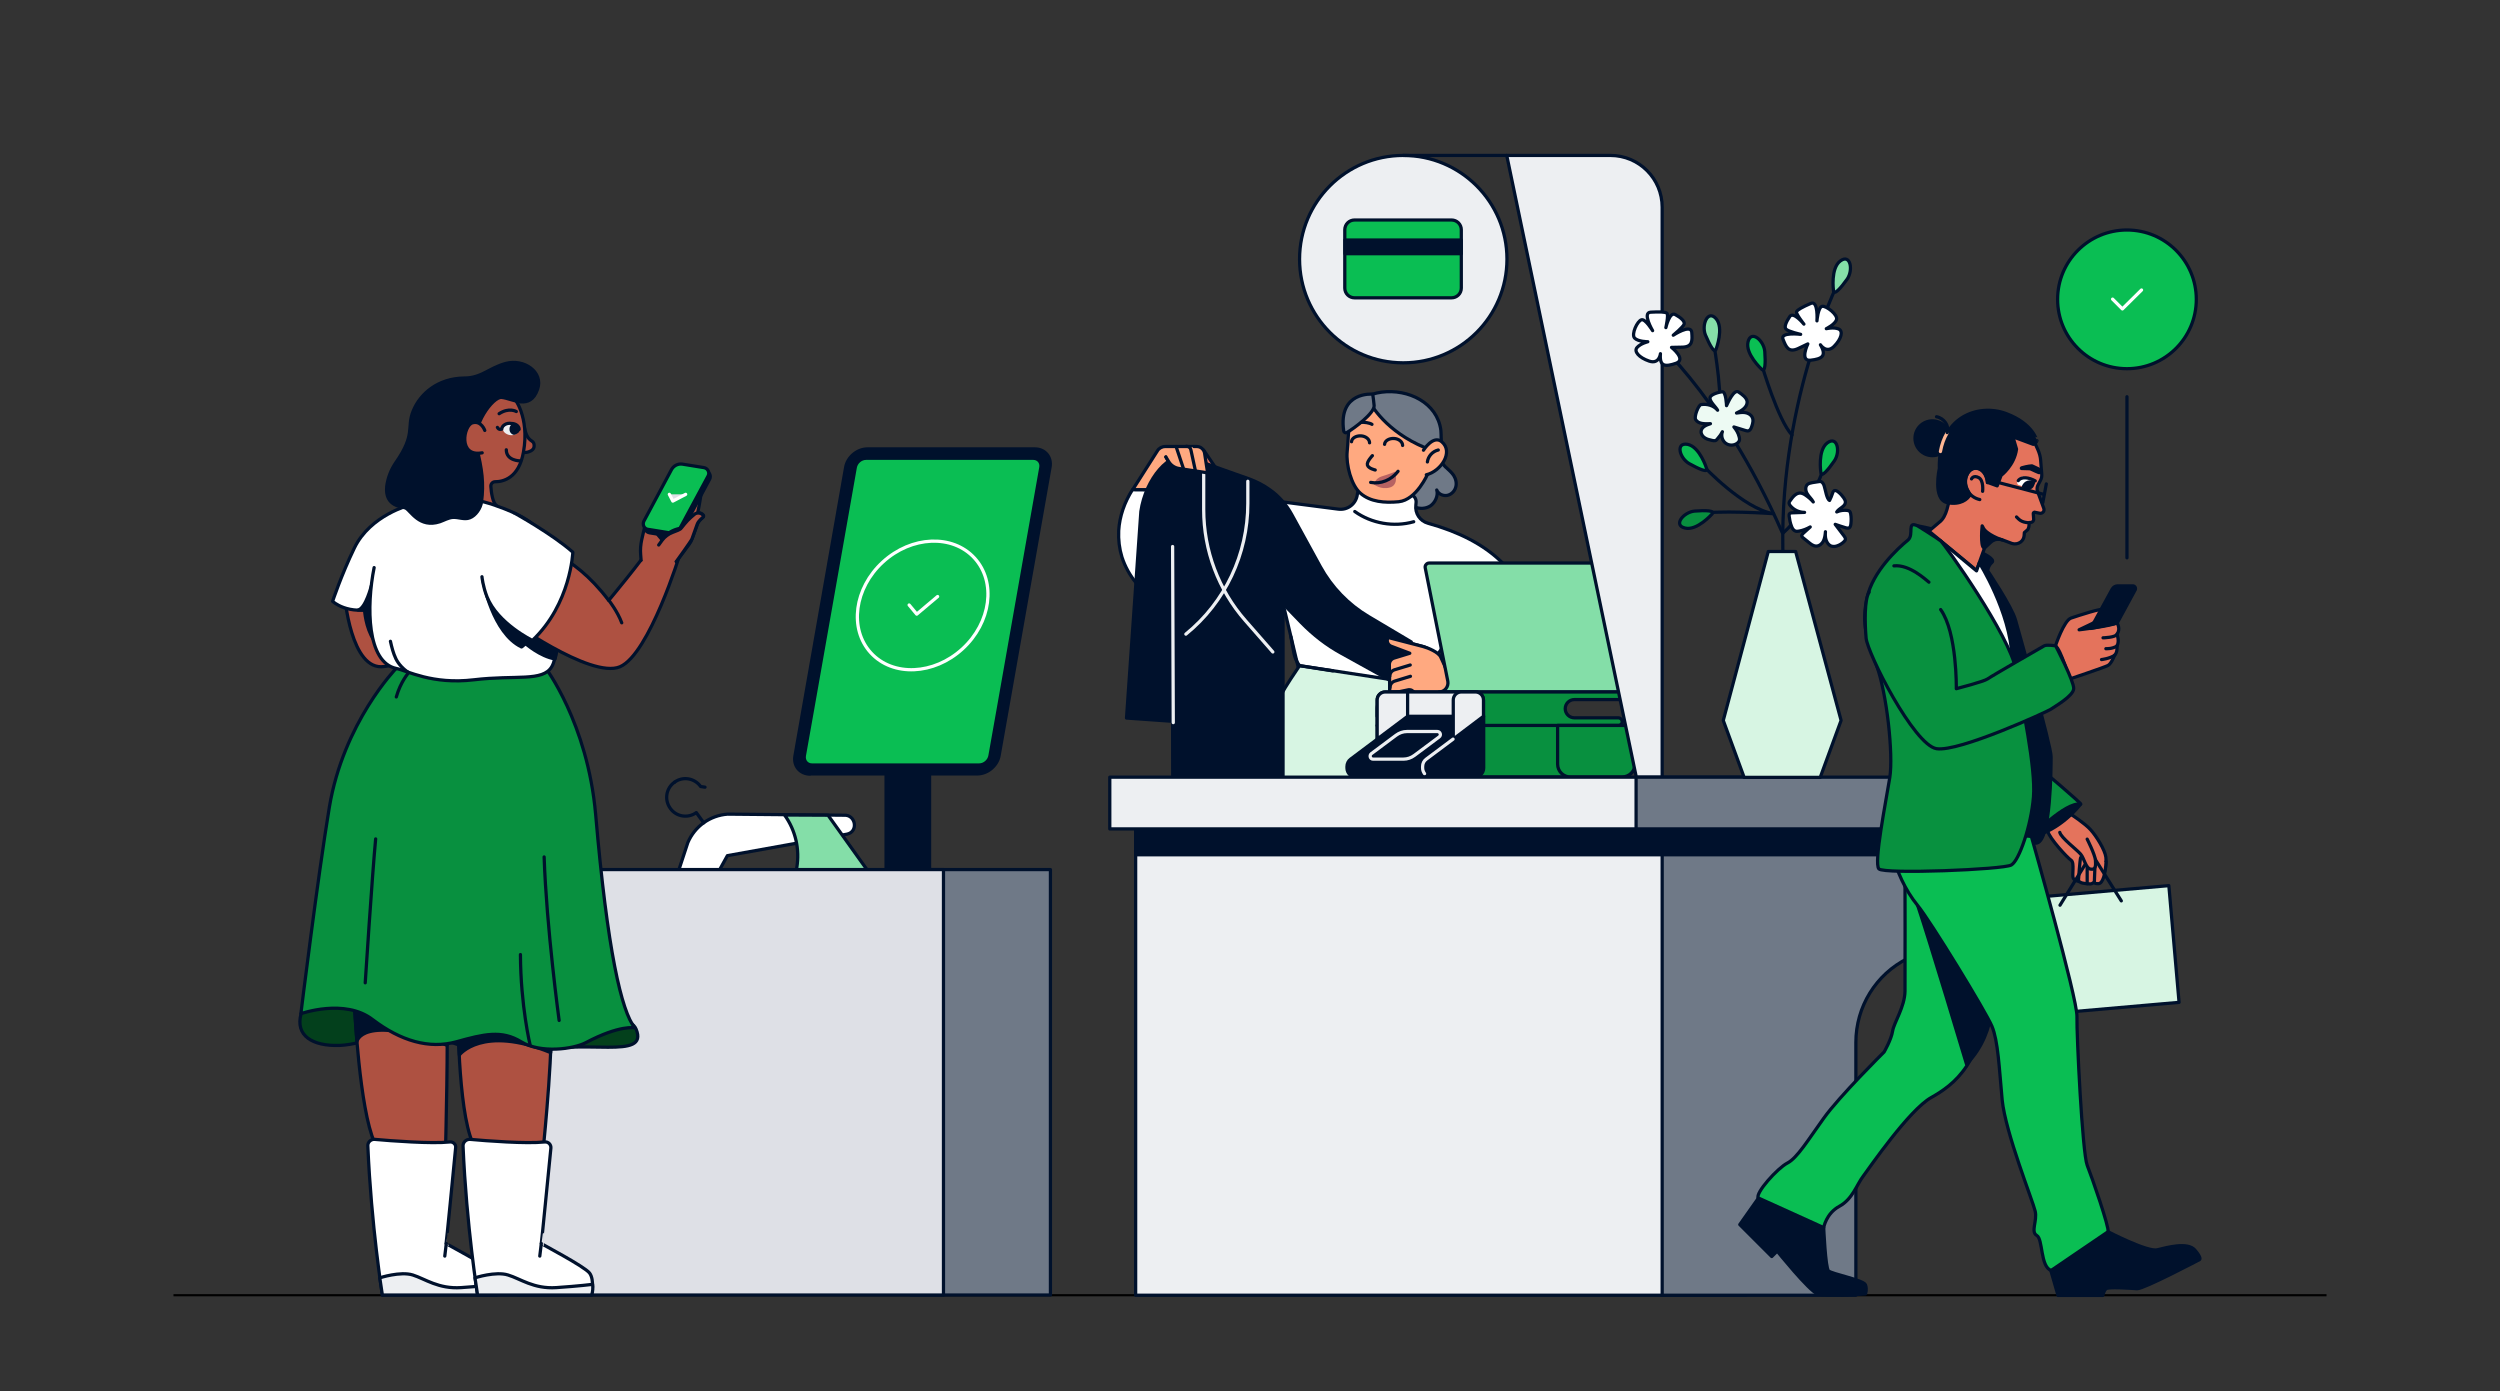 <svg xmlns="http://www.w3.org/2000/svg" xmlns:xlink="http://www.w3.org/1999/xlink" xml:space="preserve" id="Layer_1" x="0" y="0" version="1.1" viewBox="0 0 1150 640"><rect x="0" y="0" width="1150" height="640" fill="#333333" stroke="none"/><style>.st11{clip-path:url(#SVGID_00000099650356441996129220000002285151046153762947_);fill:#00112C;stroke:#00112C;stroke-width:1.5;stroke-linecap:round;stroke-linejoin:round;stroke-miterlimit:10}</style><path fill="none" stroke="#000" stroke-miterlimit="10" d="M79.8 595.8 1070.2 595.8"/><path fill="#00112C" stroke="#00112C" stroke-linecap="round" stroke-linejoin="round" stroke-miterlimit="10" stroke-width="1.5" d="M407.6 342H427.6V409.7H407.6z"/><path fill="#00112C" stroke="#00112C" stroke-linecap="round" stroke-linejoin="round" stroke-miterlimit="10" stroke-width="1.5" d="M372.7 356.1c-4.7 0-7.9-3.8-7-8.5L389 215c.8-4.7 5.3-8.5 10.1-8.5H476c4.7 0 7.9 3.8 7 8.5l-23.4 132.5c-.8 4.7-5.3 8.5-10.1 8.5h-76.8z"/><path fill="#0ABE53" stroke="#00112C" stroke-linecap="round" stroke-linejoin="round" stroke-miterlimit="10" stroke-width="1.5" d="M475.3 210.8h-76.9c-2.4 0-4.6 1.9-5 4.3l-19.6 111.1-3.8 21.4c-.4 2.4 1.2 4.3 3.5 4.3h76.9c2.4 0 4.6-1.9 5-4.3l3.8-21.4L478.8 215c.4-2.3-1.2-4.2-3.5-4.2"/><path fill="#FFF" stroke="#00112C" stroke-linecap="round" stroke-linejoin="round" stroke-miterlimit="10" stroke-width="1.5" d="m388.2 375-53.5-.5c-8.1.6-15.1 5.6-18.3 13.1l-16.7 50.8c-2.1 5 5 8.8 7.8 4.3l27.1-49.1 55.1-9.9c5.3-1.2 3.9-9.1-1.5-8.7"/><path fill="none" stroke="#00112C" stroke-linecap="round" stroke-linejoin="round" stroke-miterlimit="10" stroke-width="1.5" d="m323.7 378.5-3.4-4.7v0c-3.9 2.8-9.3 1.9-12-2v0c-2.8-3.9-1.9-9.3 2-12h0"/><path fill="#84DEA8" stroke="#00112C" stroke-linecap="round" stroke-linejoin="round" stroke-miterlimit="10" stroke-width="1.5" d="m380.9 375-20-.1c10.4 14.5 7.1 34.7-7.4 45.2-14.5 10.4-34.7 7.1-45.2-7.4l-6.3 19 37.7 52.6 78.9-56.6z"/><path fill="none" stroke="#00112C" stroke-linecap="round" stroke-linejoin="round" stroke-miterlimit="10" stroke-width="1.5" d="m324.3 362.1-2-.3c-2.8-3.9-8.2-4.8-12-2"/><path fill="#6F7987" stroke="#00112C" stroke-linecap="round" stroke-linejoin="round" stroke-miterlimit="10" stroke-width="1.5" d="M419 400H483.2V595.7H419z"/><path fill="#DEE0E6" stroke="#00112C" stroke-linecap="round" stroke-linejoin="round" stroke-miterlimit="10" stroke-width="1.5" d="M238.3 400H434V595.7H238.3z"/><path fill="#03401C" stroke="#00112C" stroke-linecap="round" stroke-linejoin="round" stroke-width="1.5" d="M138.5 466.3c-2.8 10.2 5.3 15 17.7 14.6 12.4-.5 24.6-8.2 39.3-5s32.7 13.8 50.1 8.3c22.2-6.9 53.1 3.9 47-10.8-7.3-17.5-148.4-27.7-154.1-7.1"/><path fill="#AE5141" stroke="#00112C" stroke-linecap="round" stroke-linejoin="round" stroke-miterlimit="10" stroke-width="1.5" d="M240.7 208.1c.9.1 1.8 0 2.6-.3 1.2-.4 2.5-1.2 2.4-2.9-.1-3.1-2.9-.8-4.4-7.9-1.1-5-4.1 11-4.1 11z"/><path fill="#AE5141" stroke="#00112C" stroke-linecap="round" stroke-linejoin="round" stroke-miterlimit="10" stroke-width="1.5" d="M236.4 182.9s7.3 8.7 4.4 25c-2.1 12.1-9.4 13.7-13 13.7-1.2 0-2.1 1-2 2.2.2 2.8.8 7.4 2.6 8.8 0 0-25.7-5.2-33.9-3.5 0 0 4.5-10.6 4.2-15.7s-7.3-8.8-1.1-23.8c6.2-14.9 32.1-19.1 38.8-6.7"/><path fill="#EDEFF2" d="M238.6 197.5c0 1.5-1.5 2.7-3.3 2.7s-3.9-1.2-3.9-2.7 2.1-2.7 3.9-2.7 3.3 1.2 3.3 2.7"/><defs><path id="SVGID_1_" d="M239.1 197.5c0 1.5-1.9 2.7-3.8 2.7s-3.3-1.2-3.3-2.7 1.5-2.7 3.3-2.7 3.8 1.2 3.8 2.7"/></defs><clipPath id="SVGID_00000093135390726962411510000011964155749577223341_"><use xlink:href="#SVGID_1_" overflow="visible"/></clipPath><circle cx="237.1" cy="197.4" r="2" fill="#00112C" stroke="#00112C" stroke-linecap="round" stroke-linejoin="round" stroke-miterlimit="10" stroke-width="1.5" clip-path="url(#SVGID_00000093135390726962411510000011964155749577223341_)"/><path fill="none" stroke="#00112C" stroke-linecap="round" stroke-linejoin="round" stroke-miterlimit="10" stroke-width="1.5" d="M235.3 194.8c1.9 0 3.5 1.2 3.5 2.7M235.3 194.8c-2.4-.5-4.5 1.1-4.5 2.6 0 0-1.3.6-2-.8M237.5 189.3s-3.3-2-7.9 1"/><path fill="#AE5141" stroke="#00112C" stroke-linecap="round" stroke-linejoin="round" stroke-miterlimit="10" stroke-width="1.5" d="M163.1 463.3s2.2 46.7 9.2 62.3c0 0 19.5 4.3 32.7.8 0 0 1.3-52.8.4-58.8-1-6-42.3-4.3-42.3-4.3M210.6 463.3s-.1 46.7 6.8 62.3c0 0 19.5 4.3 32.7.8 0 0 5.2-51.9 2.7-58.8-2.1-5.8-42.2-4.3-42.2-4.3"/><path fill="none" stroke="#00112C" stroke-linecap="round" stroke-linejoin="round" stroke-miterlimit="10" stroke-width="1.5" d="M239.2 212s-6.3 0-6.3-5.1"/><path fill="#00112C" stroke="#00112C" stroke-linecap="round" stroke-linejoin="round" stroke-miterlimit="10" stroke-width="1.5" d="M164.2 479.1s2.1-12.8 41.4 1.7l-.3-13.3-42.3-4.3c.1.1.5 6.9 1.2 15.9M211.3 485.3s10.4-14 42-1.1l.4-9.6-43.2-3.9z"/><path fill="#AE5141" stroke="#00112C" stroke-linecap="round" stroke-linejoin="round" stroke-miterlimit="10" stroke-width="1.5" d="m177.4 272.2-18.9 1.6s2.8 35.1 18.2 32.8l15.4-2.3s-14.3-20-14.7-32.1"/><path fill="#08903F" stroke="#00112C" stroke-linecap="round" stroke-linejoin="round" stroke-miterlimit="10" stroke-width="1.5" d="M182.2 307.5s-24.2 24.9-30.7 63.8c-5.3 31.9-13.1 95-13.1 95s20.2-7.2 33 2.7c12.9 9.8 26 13.7 38.6 10.2s20.7-5.5 29.7 0 24.1 3.4 29.8.4c15.7-8.3 22.5-6.8 22.5-6.8-6.1-7.5-12.6-35.5-18-98.1-3.7-42.3-23.4-68-23.4-68s-61.1-2.1-68.4.8"/><path fill="#FFF" stroke="#00112C" stroke-linecap="round" stroke-linejoin="round" stroke-miterlimit="10" stroke-width="1.5" d="M188.6 232.3s-18.2 4.5-25.6 19.8c-6 12.4-10 24.5-10 24.5s6.9 6.7 20.5 3 15.1-47.3 15.1-47.3"/><path fill="#00112C" stroke="#00112C" stroke-linecap="round" stroke-linejoin="round" stroke-miterlimit="10" stroke-width="1.5" d="M170.8 269.5s-2.5 10.1-6 11.1h2.9s.4 8 4.3 13.9c.1.1-1.4-16.4-1.2-25"/><path fill="#FFF" stroke="#00112C" stroke-linecap="round" stroke-linejoin="round" stroke-miterlimit="10" stroke-width="1.5" d="M172.1 261.1c-3.6 17.9-3.3 43.6 10.2 46.4 5 1 16.5 7.5 35.7 5.2 19.3-2.3 31.6 1 35.8-6s5.1-39.8 1.6-49.4-6.2-17.4-27-24.6c0 0-14.5-6-33.9-3.5 0 0-5.2 1.9-8.3 3.5"/><path fill="#00112C" stroke="#00112C" stroke-linecap="round" stroke-linejoin="round" stroke-miterlimit="10" stroke-width="1.5" d="M222.3 267.6s4.3 23.6 17.6 30l1.9-1.5s6.7 5.9 13.5 7c0 0 2.2-7.1.3-13.3-1.8-6.2-33.3-22.2-33.3-22.2"/><path fill="#AE5141" stroke="#00112C" stroke-linecap="round" stroke-linejoin="round" stroke-miterlimit="10" stroke-width="1.5" d="M245.7 251.5s16.9 1.7 34.3 24.7c0 0 16-19.2 19.6-25.3l13.3 3.6s-14.2 46.4-27.7 52.2-52.3-22.3-52.3-22.3z"/><path fill="none" stroke="#00112C" stroke-linecap="round" stroke-linejoin="round" stroke-miterlimit="10" stroke-width="1.5" d="M280.1 276.2s4 5.1 5.9 10.3"/><path fill="#00112C" stroke="#00112C" stroke-linecap="round" stroke-linejoin="round" stroke-miterlimit="10" stroke-width="1.5" d="M190.1 189c-3.2 7.8 1.3 10.5-8 23.8-2.2 3.2-3.7 7-4.2 10.9-1 9.5 7.3 9.3 8.7 10 2.3 1.1 6.3 9.4 15.7 6.3 2-.7 3.8-1.8 5.9-2 2.7-.2 5.4 1.2 7.9.2 2.7-1 5.1-4.5 5.4-7.4 1.1-8.4.3-14.8-2.3-25.2-2.5-9.9 7.6-23.2 11.5-22.8 4.9.4 13.1 6.3 16.6-3.8 2.7-7.8-6.2-14.1-14.7-11.8-7.7 2.1-11.1 6.7-19 6.7-12.2.1-20.3 7.3-23.5 15.1"/><path fill="#FFF" stroke="#00112C" stroke-linecap="round" stroke-linejoin="round" stroke-miterlimit="10" stroke-width="1.5" d="M236.8 236.1s17.2 9.5 26.7 17.9c0 0-.9 23.8-18.6 40.6 0 0-16.1-7.8-20.9-20.1-1.9-4.9-2.3-9.2-2.3-9.2"/><path fill="none" stroke="#00112C" stroke-linecap="round" stroke-linejoin="round" stroke-miterlimit="10" stroke-width="1.5" d="M179.6 295c.6 2.7 1.3 5.5 2.5 8s3.5 4.9 5.9 6.4c0 0-3.7 4.1-5.7 11.2M168 452.1s3.2-49.4 4.8-66.2M257.2 469.4s-5.8-42.5-6.9-75.2"/><path fill="#FFF" stroke="#00112C" stroke-linecap="round" stroke-linejoin="round" stroke-miterlimit="10" stroke-width="1.5" d="M172.3 524.1c7.6.7 26.3 2.1 34.6 1.2 1.5-.2 2.9 1.1 2.7 2.6-1 10.7-4.3 44.1-4.4 44.1-.2.1 19.8 10.5 22.2 13.6s.9 10.1.9 10.1h-52.4s-5.1-31.5-6.7-68.6c-.1-1.7 1.4-3.1 3.1-3"/><path fill="none" stroke="#00112C" stroke-linecap="round" stroke-linejoin="round" stroke-miterlimit="10" stroke-width="1.5" d="M205.3 572 204.6 577.8"/><path fill="#EDEFF2" stroke="#00112C" stroke-linecap="round" stroke-linejoin="round" stroke-miterlimit="10" stroke-width="1.5" d="m175.9 595.8-1.2-8s9.5-3.1 15.2-1.3 11.8 6.5 22.2 5.8 16.7-1.5 16.7-1.5h0c.2 1.6.1 3.2-.4 4.8v.1h-52.5z"/><path fill="none" stroke="#00112C" stroke-linecap="round" stroke-linejoin="round" stroke-miterlimit="10" stroke-width="1.5" d="M243.9 480.9s-4.4-18.1-4.5-41.8"/><path fill="#FFF" stroke="#00112C" stroke-linecap="round" stroke-linejoin="round" stroke-miterlimit="10" stroke-width="1.5" d="M216.2 524.1c7.6.7 25.9 2.1 34.3 1.2 1.7-.2 3.1 1.2 2.9 2.9-1.1 11-4.3 43.8-4.4 43.8-.2.1 19.8 10.5 22.2 13.6 2.4 3.2.9 10.1.9 10.1h-52.4s-5.1-31.5-6.7-68.5c-.1-1.7 1.4-3.2 3.2-3.1"/><path fill="none" stroke="#00112C" stroke-linecap="round" stroke-linejoin="round" stroke-miterlimit="10" stroke-width="1.5" d="M249 572 248.3 577.8"/><path fill="#EDEFF2" stroke="#00112C" stroke-linecap="round" stroke-linejoin="round" stroke-miterlimit="10" stroke-width="1.5" d="m219.7 595.8-1.2-8s9.5-3.1 15.2-1.3c5.7 1.7 11.8 6.5 22.2 5.8s16.7-1.5 16.7-1.5h0c.2 1.6.1 3.2-.4 4.8v.1h-52.5z"/><path fill="#AE5141" stroke="#00112C" stroke-linecap="round" stroke-linejoin="round" stroke-miterlimit="10" stroke-width="1.5" d="m294.9 257.7-.2-2.6c-.2-2.3 0-4.6.5-6.9l.6-2.6 1.3-5.4c.4-2.9 4.6-8.9 6.4-11.3l14.4 9 1.5-1.3c1.2-1.1 3.1-.9 4.1.3h0c.3.3.2.8-.1 1l-1.2 1.1c-.6.6-1.1 1.3-1.4 2.1l-2.4 6.7c-.3.9-.8 1.8-1.4 2.6l-5.9 7.9"/><path fill="#AE5141" stroke="#00112C" stroke-linecap="round" stroke-linejoin="round" stroke-miterlimit="10" stroke-width="1.5" d="M322.4 227.7s-2.1 15.5-5.2 18.5c-3 2.9-6.2.4-5.2-4.5 1.1-4.8 5.2-15.8 5.2-15.8s5.8-5 5.2 1.8"/><path fill="#00112C" stroke="#00112C" stroke-linecap="round" stroke-linejoin="round" stroke-miterlimit="10" stroke-width="1.5" d="m296.9 241.2 12.7-23.7c1-1.8 3-2.8 5-2.5l9.9 1.6c1.8.3 2.8 2.3 1.9 3.9l-12.7 23.7c-1 1.8-3 2.8-5 2.5l-9.9-1.6c-1.8-.3-2.8-2.3-1.9-3.9"/><path fill="#0ABE53" stroke="#00112C" stroke-linecap="round" stroke-linejoin="round" stroke-miterlimit="10" stroke-width="1.5" d="m296.2 239.7 12.7-23.7c1-1.8 3-2.8 5-2.5l9.9 1.6c1.8.3 2.8 2.3 1.9 3.9L313 242.6c-1 1.8-3 2.8-5 2.5l-9.9-1.6c-1.8-.2-2.7-2.2-1.9-3.8"/><path fill="#DEE0E6" stroke="#FFF" stroke-linecap="round" stroke-linejoin="round" stroke-miterlimit="10" stroke-width="1.5" d="M307.9 227.4 309.5 230.5 315.4 227.4"/><path fill="#00112C" stroke="#00112C" stroke-linecap="round" stroke-linejoin="round" stroke-miterlimit="10" stroke-width="1.5" d="m302.7 246.1 1.6 1.9c.4.5.4 1.3-.1 1.7h0l3-2.6z"/><path fill="#00112C" stroke="#00112C" stroke-linecap="round" stroke-linejoin="round" stroke-miterlimit="10" stroke-width="1.5" d="M304.2 249.7s1.7-6.1 10.3-6.9c3.5-.3-1.1 2.4-1.1 2.4z"/><path fill="#AE5141" stroke="#00112C" stroke-linecap="round" stroke-linejoin="round" stroke-miterlimit="10" stroke-width="1.5" d="m303 250.7 1.6-2.2c1.2-1.6 2.9-2.9 4.8-3.6 1.8-.7 3.6-1.3 4-2 0 0 2.6-3.4 4.4-4.9l1.5-1.3c1.2-1.1 3.1-.9 4.1.3h0c.3.3.2.8-.1 1l-1.2 1.1c-.6.6-1.1 1.3-1.4 2.1l-2.4 6.7c-.3.9-7.2 10.4-7.2 10.4M223 198s-1.6-4.7-5.7-3.5-6.7 15.9 4.5 13.8"/><ellipse cx="424.4" cy="278.5" fill="none" stroke="#FFF" stroke-linecap="round" stroke-linejoin="round" stroke-miterlimit="10" stroke-width="1.5" rx="32.3" ry="27.1" transform="rotate(-42.479 424.414 278.469)"/><path fill="none" stroke="#FFF" stroke-linecap="round" stroke-linejoin="round" stroke-miterlimit="10" stroke-width="1.5" d="M418.2 278.3 421.7 282.5 431.3 274.4"/><path fill="#FFF" stroke="#00112C" stroke-linecap="round" stroke-linejoin="round" stroke-miterlimit="10" stroke-width="1.5" d="M614 245.4 585.5 258l13.9 58.2s35.8-5.8 40-3.8 47.3-42.4 47.3-42.4z"/><path fill="#6F7987" stroke="#00112C" stroke-linecap="round" stroke-linejoin="round" stroke-miterlimit="10" stroke-width="1.5" d="M662.7 208.2c-.4 2.1.2 4.3 1.6 5.9q.6.75 1.2 1.2c1.1 1 2.3 2.1 3.2 3.4 1 1.6 1.5 3.7.9 5.5-.5 1.8-2.1 3.4-4 3.7s-4-.7-4.7-2.5c.8 2.5-.7 5.8-2.9 7.3-2.2 1.4-5.1 1.5-7.5.4s-4.1-3.3-5-5.7-1-5.1-.5-7.7"/><path fill="#E5735C" stroke="#00112C" stroke-linecap="round" stroke-linejoin="round" stroke-miterlimit="10" stroke-width="1.5" d="M553.7 207.1 559 214.9 554.4 214.9"/><path fill="#FFA980" stroke="#00112C" stroke-linecap="round" stroke-linejoin="round" stroke-miterlimit="10" stroke-width="1.5" d="m536.3 210.2 1.4 2.3c1 1.6 2.7 2.7 4.6 3l11.6 1.8c1.6.2.8-1.2.4-2.8l-5.1-9.1H536c-1.5 0-2.9.8-3.6 2L521 225.3h25.7"/><path fill="#FFF" stroke="#00112C" stroke-linecap="round" stroke-linejoin="round" stroke-miterlimit="10" stroke-width="1.5" d="m520.9 225.3 12 .1 2.7-1.2-2.8 52.6c-7.8-4.5-13.9-11.9-16.7-20.5-1.2-3.9-1.7-8-1.5-12.2.4-6.7 2.7-13.1 6.3-18.8"/><path fill="#DEE0E6" stroke="#00112C" stroke-linecap="round" stroke-linejoin="round" stroke-miterlimit="10" stroke-width="1.5" d="m660.8 326.1 6.7 9.7c.8 1.1 0 2.6-1.4 2.6h-4.6M597.3 369.6c.2-2-1.3-3.6-3.2-3.6h-18.2c-2 0-3.7 1.6-3.9 3.6"/><path fill="#DEE0E6" stroke="#00112C" stroke-linecap="round" stroke-linejoin="round" stroke-miterlimit="10" stroke-width="1.5" d="m572 369-1.7 7.9c-.2 1 .5 2 1.6 2h18.8c1.3 0 2.4-.9 2.6-2.2l1.4-7.9-.7 7.9h-.7"/><path fill="#D7F5E3" stroke="#00112C" stroke-linecap="round" stroke-linejoin="round" stroke-width="1.5" d="M573.3 378.9c.3-23.5 7.3-46.6 20.3-66.4l4.2-6.3 57.1 8.7c11.8 19.1 17.1 41.5 15.1 63.9z"/><path fill="#FFF" stroke="#00112C" stroke-linecap="round" stroke-linejoin="round" stroke-miterlimit="10" stroke-width="1.5" d="m660.1 302.7 11-15.3c1.8-2.5 5.5-2.6 7.4-.1l10.4 14.1-17.5 4.8c-1.4.4-2.7 1.1-3.8 2h0c-2 1.7-4.5 1.2-5.5-1.2l-2.4-5.3c-1-2.1-2.8-3.7-5.1-4.3l-16.2-4.2-.2.9c-.3 1.4.5 2.7 1.8 3.2l8.5 3.2-7.2 2.2c-1.3.4-2.2 1.6-2.2 3l.2 13.4 8.6-1.8c.7-.1 1.4.1 2 .6l1.3 1.2c1.5 1.4 3.4 2.1 5.4 2.2l38 1.8c5.4.3 10.3-3.3 11.7-8.5 1.6-6.1 2.9-14.9.8-24.8-5.5-26.5-22.2-41.3-50.2-49.1-3.7-1-6.1-4.6-5.6-8.4l.1-1.1c.2-1.8-1-3.4-2.7-3.7l-20.2-3.7c-1.9-.4-3.7 1-4 3l-.1.5c-.5 4.4-4.4 7.5-8.8 6.9l-40.2-5.2"/><path fill="none" stroke="#00112C" stroke-linecap="round" stroke-linejoin="round" stroke-miterlimit="10" stroke-width="1.5" d="M673.7 285.6 680.3 284.2"/><path fill="none" stroke="#00112C" stroke-linecap="round" stroke-linejoin="round" stroke-miterlimit="10" stroke-width="1.5" d="m593.8 292.9 1.4 7.6c.4 2.1 1.3 4 2.6 5.7h0l15.3 2.4"/><path fill="#FFA980" stroke="#00112C" stroke-linecap="round" stroke-linejoin="round" stroke-miterlimit="10" stroke-width="1.5" d="M619.7 207.7c-.6 6.1 1.9 15.6 6.1 19.2 4.6 4 11.1 4.5 17.6 3.9 8.2-.8 13.4-12.9 13.4-12.9 5.4-4.9 6.9-8.1 5.9-16.1-1.7-12.7-12.9-21.7-25.2-20.1-5.3.7-9.8 3.2-13.2 6.9-4.6 5-3.7 10.1-4.6 19.1"/><path fill="#00112C" stroke="#00112C" stroke-linecap="round" stroke-linejoin="round" stroke-miterlimit="10" stroke-width="1.5" d="M524.8 235.3c2.2-15.2 13.4-27.9 21.6-25l28.5 10.1c3.2 1.2 6.3 2.8 9.1 4.8 4.2 2.9 7.6 6.8 10.1 11.3l13.2 24.1c5.2 9.5 12.9 17.5 22.2 23l19.7 11.7-10.2 17.4-22-12.2c-6.8-3.7-12.9-8.5-18.3-14l-8.5-8.8V390l-50.7-7.2-.1-51-21.2-1.5z"/><path fill="none" stroke="#00112C" stroke-linecap="round" stroke-linejoin="round" stroke-miterlimit="10" stroke-width="1.5" d="M688.9 301.4c4.6-1.2 8.7.3 11.4 3M650.3 240c-9.1 2.6-19.4.8-27.1-4.7"/><path fill="#00112C" stroke="#00112C" stroke-linecap="round" stroke-linejoin="round" stroke-miterlimit="10" stroke-width="1.5" d="m639.4 312.5 15.5 2.4c2.2 3.6 4.2 7.4 6 11.2l-21.5-7z"/><path fill="#FFA980" stroke="#00112C" stroke-linecap="round" stroke-linejoin="round" stroke-miterlimit="10" stroke-width="1.5" d="m651.2 319.1-1.3-1.2c-.5-.5-1.2-.7-2-.6l-8.6 1.8-.2-13.4c0-1.4.9-2.6 2.2-3l7.2-2.2-8.5-3.2c-1.3-.5-2.1-1.9-1.8-3.2l.2-.9 16.2 4.2c2.3.6 7.1 2.6 8.1 4.8l1.7 3.7c1.1 2.4.8 3.1 3.2 2.3l.4-.1c2.2 4.2 2.2 9.6-.1 13.7l-11.2-.5c-2.1-.1-4-.8-5.5-2.2"/><path fill="none" stroke="#00112C" stroke-linecap="round" stroke-linejoin="round" stroke-miterlimit="10" stroke-width="1.5" d="m648.7 305.9-7.2 2.2c-1.3.4-2.2 1.6-2.2 3M648.8 311.1l-7.2 2.2c-1.3.4-2.2 1.6-2.2 3M680.8 329.4c1.9.7 3.9 1.4 5.8 2.1M677.8 337.4c.6.7 1.1 1.4 1.7 2.1"/><path fill="none" stroke="#EDEFF2" stroke-linecap="round" stroke-linejoin="round" stroke-miterlimit="10" stroke-width="1.5" d="M539.4 251.4 539.7 332.4"/><path fill="none" stroke="#EDEFF2" stroke-linecap="round" stroke-linejoin="round" stroke-miterlimit="10" stroke-width="1.5" d="M545.5 291.7c18.1-14.7 28.5-36.8 28.5-60.1v-10.2"/><path fill="none" stroke="#EDEFF2" stroke-linecap="round" stroke-linejoin="round" stroke-miterlimit="10" stroke-width="1.5" d="m585.5 299.9-12.6-14.4c-12.4-14.1-19.2-32.3-19.2-51.1v-20.1"/><path fill="#FFA980" stroke="#00112C" stroke-linecap="round" stroke-linejoin="round" stroke-miterlimit="10" stroke-width="1.5" d="m536.3 210.2 1.4 2.3c1 1.6 2.7 2.7 4.6 3l13.2 2-1.4-9.1c-.3-1.7-1.8-3-3.5-3h-1.4"/><path fill="none" stroke="#00112C" stroke-linecap="round" stroke-linejoin="round" stroke-miterlimit="10" stroke-width="1.5" d="M541 205.4 544.4 215.6"/><path fill="none" stroke="#00112C" stroke-linecap="round" stroke-linejoin="round" stroke-miterlimit="10" stroke-width="1.5" d="m549.9 216.6-2.1-9.7c-.2-.9-1-1.6-1.9-1.6h-.2"/><path fill="#6F7987" stroke="#00112C" stroke-linecap="round" stroke-linejoin="round" stroke-miterlimit="10" stroke-width="1.5" d="M630 184.9c-.8-1.3-.2-3 1.3-3.5 1.3-.5 2.7-.8 4.2-1 12.3-1.6 25.6 4.8 27.3 17.5.2 1.9.2 7.9 0 9.7l-.1.9c-20.7-6.2-29.7-18.4-32.7-23.6"/><path fill="none" stroke="#00112C" stroke-linecap="round" stroke-linejoin="round" stroke-miterlimit="10" stroke-width="1.5" d="M636.9 204.4c.1-1.6 2-2.8 4.3-2.7s4 1.6 4 3.2M621.7 203.2c.1-1.6 2-2.8 4.3-2.7s4 1.6 4 3.2M631.1 195.2c-1-.7-3.8-1.1-5.1-.9s-2.4.9-3.2 2"/><path fill="#B76262" d="M632 222.8s.6-2.8 3.7-3.7 6-2.1 6-2.1 2 5.9-2.2 7.2c-4.3 1.3-7.5-1.4-7.5-1.4"/><path fill="#FFA980" stroke="#00112C" stroke-linecap="round" stroke-linejoin="round" stroke-miterlimit="10" stroke-width="1.5" d="M654.8 207.1s4.5-7.2 8.4-3.9c5.6 4.7-.4 13.6-7.1 15.2"/><path fill="none" stroke="#00112C" stroke-linecap="round" stroke-linejoin="round" stroke-miterlimit="10" stroke-width="1.5" d="M656.6 212.5c.3-2.6 2.4-4.9 5-5.5M631.3 209.6s-2.7 2.8-2.3 4.3c.4 1.6 3.6 2.3 3.6 2.3"/><path fill="#6F7987" stroke="#00112C" stroke-linecap="round" stroke-linejoin="round" stroke-miterlimit="10" stroke-width="1.5" d="M618.1 198.2c.1.7.8 1.1 1.4.8 3.5-2 12.8-9 12.6-12.4-.4-4.2-.7-5.3-.7-5.3s-15.9-1.4-13.3 16.9"/><path fill="none" stroke="#00112C" stroke-linecap="round" stroke-linejoin="round" stroke-miterlimit="10" stroke-width="1.5" d="M643.1 216.8c-3 4-8 6-12.6 5.1"/><path fill="#84DEA8" stroke="#00112C" stroke-linecap="round" stroke-linejoin="round" stroke-miterlimit="10" stroke-width="1.5" d="M665.1 316.8c.8-1 1.1-2.2.9-3.4l-10.4-52.2c-.1-.5 0-1.1.4-1.5.3-.4.8-.7 1.4-.7h83.1c.8 0 1.6.6 1.7 1.4l10.4 52.2c.4 2 0 4-1.1 5.7H662c1.1 0 2.3-.5 3.1-1.5"/><path fill="#08903F" stroke="#00112C" stroke-linecap="round" stroke-linejoin="round" stroke-miterlimit="10" stroke-width="1.5" d="M641.2 318.3h110.1c-.2.3-.3.5-.5.7-1.5 1.8-3.6 2.8-6 2.8h-20.6c-2.3 0-4.2 1.9-4.2 4.2s1.9 4.2 4.2 4.2h20.2c1 0 1.8.8 1.8 1.8s-.8 1.8-1.8 1.8H633.5v-7.7c0-4.3 3.4-7.8 7.7-7.8"/><path fill="#08903F" stroke="#00112C" stroke-linecap="round" stroke-linejoin="round" stroke-miterlimit="10" stroke-width="1.5" d="M633.5 351.5v-17.8h118.6v17.8c0 3.3-2.7 5.9-5.9 5.9H639.4c-3.3.1-5.9-2.6-5.9-5.9"/><path fill="#08903F" stroke="#00112C" stroke-linecap="round" stroke-linejoin="round" stroke-miterlimit="10" stroke-width="1.5" d="M716.5 351.5v-17.8h35.6v17.8c0 3.3-2.7 5.9-5.9 5.9h-23.7c-3.3.1-6-2.6-6-5.9"/><path fill="#00112C" stroke="#00112C" stroke-linecap="round" stroke-linejoin="round" stroke-miterlimit="10" stroke-width="1.5" d="M648.9 329.5h33.6v23.8c0 2.3-1.9 4.2-4.2 4.2h-54.5c-2.3 0-4.2-1.9-4.2-4.2v-.7c0-1.3.6-2.6 1.7-3.4l25.2-18.9c.6-.5 1.5-.8 2.4-.8"/><path fill="#EDEFF2" stroke="#00112C" stroke-linecap="round" stroke-linejoin="round" stroke-miterlimit="10" stroke-width="1.5" d="M633.5 329.5h48.9V322c0-2.1-1.7-3.7-3.7-3.7h-41.5c-2.1 0-3.7 1.7-3.7 3.7z"/><path fill="#EDEFF2" stroke="#00112C" stroke-linecap="round" stroke-linejoin="round" stroke-miterlimit="10" stroke-width="1.5" d="M682.4 329.5V322c0-2.1-1.7-3.7-3.7-3.7h-6.5c-2.1 0-3.7 1.7-3.7 3.7v18zM647.5 329.5v-11.2h-10.3c-2.1 0-3.7 1.7-3.7 3.7v18z"/><path fill="none" stroke="#EDEFF2" stroke-linecap="round" stroke-linejoin="round" stroke-miterlimit="10" stroke-width="1.5" d="m668.4 340-12.3 9.2c-1.1.8-1.7 2-1.7 3.4v.7c0 1 .4 1.9.9 2.6M630.8 346.7l11.4-8.5c1.5-1.1 3.2-1.7 5-1.7h14c1.3 0 1.9 1.7.8 2.5l-11.4 8.5c-1.5 1.1-3.2 1.7-5 1.7h-14c-1.3 0-1.8-1.7-.8-2.5"/><path fill="#EDEFF2" stroke="#00112C" stroke-linecap="round" stroke-linejoin="round" stroke-miterlimit="10" stroke-width="1.5" d="M522.4 381.3H803.1V595.8H522.4z"/><path fill="#00112C" stroke="#00112C" stroke-linecap="round" stroke-linejoin="round" stroke-miterlimit="10" stroke-width="1.5" d="M522.4 381.3H803.1V393.2H522.4z"/><path fill="#EDEFF2" stroke="#00112C" stroke-linecap="round" stroke-linejoin="round" stroke-miterlimit="10" stroke-width="1.5" d="M510.5 357.5H803.1V381.3H510.5z"/><path fill="#EDEFF2" stroke="#00112C" stroke-linecap="round" stroke-linejoin="round" stroke-miterlimit="10" stroke-width="1.5" d="M764.6 357.5h-11.9l-59.6-286h47.7c13.2 0 23.8 10.7 23.8 23.8z"/><circle cx="645.5" cy="119.2" r="47.7" fill="#EDEFF2" stroke="#00112C" stroke-linecap="round" stroke-linejoin="round" stroke-miterlimit="10" stroke-width="1.5"/><path fill="#EDEFF2" stroke="#00112C" stroke-linecap="round" stroke-linejoin="round" stroke-miterlimit="10" stroke-width="1.5" d="M693.1 71.5 645.5 71.5"/><path fill="#0ABE53" stroke="#00112C" stroke-linecap="round" stroke-linejoin="round" stroke-miterlimit="10" stroke-width="1.5" d="M667.7 137h-44.6c-2.5 0-4.5-2-4.5-4.5v-26.8c0-2.5 2-4.5 4.5-4.5h44.6c2.5 0 4.5 2 4.5 4.5v26.8c0 2.5-2 4.5-4.5 4.5"/><path fill="#00112C" stroke="#00112C" stroke-linecap="round" stroke-linejoin="round" stroke-miterlimit="10" stroke-width="1.5" d="M618.7 110.4H672.2V116.7H618.7z"/><path fill="#6F7987" stroke="#00112C" stroke-linecap="round" stroke-linejoin="round" stroke-miterlimit="10" stroke-width="1.5" d="M764.5 381.3h136.8v21c0 16.3-9.2 31.3-23.8 38.6h0c-14.6 7.3-23.8 22.2-23.8 38.6v116.3h-89.1V381.3z"/><path fill="#00112C" stroke="#00112C" stroke-linecap="round" stroke-linejoin="round" stroke-miterlimit="10" stroke-width="1.5" d="M764.5 381.3H901.3V393.2H764.5z"/><path fill="#6F7987" stroke="#00112C" stroke-linecap="round" stroke-linejoin="round" stroke-miterlimit="10" stroke-width="1.5" d="M752.6 357.5H901.3V381.3H752.6z"/><path fill="none" stroke="#00112C" stroke-linecap="round" stroke-linejoin="round" stroke-width="1.5" d="M819.8 244.9c-28.8-65.5-63.1-92.8-63.1-92.8"/><path fill="none" stroke="#00112C" stroke-linecap="round" stroke-linejoin="round" stroke-width="1.5" d="M790.3 193.9c2.8-8.9-1.8-34.8-1.8-34.8M779.9 236.6c9.3-2.2 35.9-.3 35.9-.3-13.9-2.3-32.2-21.9-32.2-21.9"/><path fill="#EDFAF3" stroke="#00112C" stroke-linecap="round" stroke-linejoin="round" stroke-width="1.5" d="M799.7 180.3c-2.1-1.3-4.7 4.6-5.5 6.3 0 0-.2-6.6-2-6.4-1.7.2-5.6 1.3-5.6 2.9-.1 1.7 2.7 4.1 3.5 5.6-1.8-2.2-4.8-3-7.6-2.6-1.2.2-3.3 5.5-2.5 6.9 1.2 2.1 4.3 2 6.8 1.9-1.9.6-4.1 1.5-4.3 3.5-.1 1.2.7 2.4 1.7 3 1 .7 2.2.9 3.4 1.2.5.1 1 .2 1.4.1s.7-.4 1-.8c.9-1 1.7-2.1 2.3-3.3-.7 1.8-.1 4 1.4 5.2s3.8 1.3 5.4.1c.4-.3.7-.6.9-1 .3-.6.2-1.3 0-2-.4-1.7-1.3-3.2-2.4-4.5 1.7.5 3.5 1.1 5.2 1.6.5.1.9.3 1.4.2.9-.2 1.3-1.1 1.6-2 .5-1.4.9-3 .2-4.3-.6-1.2-1.9-1.9-3.2-2.1s-2.7 0-4 .2c2.3-1 4.9-2.6 4.9-5.1-.1-1.9-2.2-3.4-4-4.6"/><path fill="#FFF" stroke="#00112C" stroke-linecap="round" stroke-linejoin="round" stroke-width="1.5" d="M769.7 154.2s4.6-3.8 5-5.1-1.5-3-4.1-4.4c-2.6-1.5-4.3 6-4.3 6s1.3-5.9.5-6.6-3.5-.7-7.5-.5.9 8.5.9 8.5-3.3-5.5-5.1-5c-1.9.5-4.8 6.6-3.2 8.4 1.6 1.7 6.1 1.7 6.1 1.7s-3.3.8-4.9 2.6c-1.7 1.8.8 4.7 5.5 6.3s5.2-3.4 5.2-3.4c-.5 6 2.2 6.1 7.2 4.4 4.9-1.8-2.1-7.3-2.1-7.3l4.9-.1c4.9-.1 4.7-3.1 4.4-6.9-.5-3.9-8.5 1.4-8.5 1.4"/><path fill="#0ABF53" stroke="#00112C" stroke-linecap="round" stroke-linejoin="round" stroke-width="1.5" d="M785 215.4c.9 2.3-3.4.4-7.9-2.1s-6.5-9.9-.8-8.9c5.6 1.1 8.7 11 8.7 11"/><path fill="#85DFA9" stroke="#00112C" stroke-linecap="round" stroke-linejoin="round" stroke-width="1.5" d="M784.5 154.1c-1.9-4.7 1.1-11.8 4.9-7.5 3.7 4.3 0 14 0 14-.7 2.3-2.9-1.8-4.9-6.5"/><path fill="none" stroke="#00112C" stroke-linecap="round" stroke-linejoin="round" stroke-width="1.5" d="M845.3 130.6s-28.1 56.8-25 128.3"/><path fill="none" stroke="#00112C" stroke-linecap="round" stroke-linejoin="round" stroke-width="1.5" d="M810.5 168.1s7.4 25.2 13.8 32"/><path fill="#FFF" stroke="#00112C" stroke-linecap="round" stroke-linejoin="round" stroke-width="1.5" d="M828.3 153.8s-9.6-1.2-8.1 2.3c1.4 3.5 2.5 6.3 7 4.2l4.4-2.1s-3.9 8.1 1.3 7.5 7.5-1.9 4.5-7.1c0 0 2.7 4.2 6.2.8 3.5-3.5 4.4-7.2 2.1-8.1s-5.6-.1-5.6-.1 4.1-2 4.7-4.2c.7-2.2-4.7-6.4-6.6-6.1-1.9.4-2.4 6.7-2.4 6.7s.7-9.7-2.9-8c-3.7 1.6-6.1 2.9-6.5 3.8s3.4 5.7 3.4 5.7-4.8-6-6.5-3.5-2.7 4.9-1.7 5.8c.9 1.1 6.7 2.4 6.7 2.4"/><path fill="#85DFA9" stroke="#00112C" stroke-linecap="round" stroke-linejoin="round" stroke-width="1.5" d="M843.4 133.6s-1.4-10.3 3.2-13.6c4.6-3.4 6 4.2 3.1 8.4-3 4.2-6.1 7.7-6.3 5.2"/><path fill="#0ABF53" stroke="#00112C" stroke-linecap="round" stroke-linejoin="round" stroke-width="1.5" d="M810.3 169.8s-7.6-7-6.2-12.6 7.3-.6 7.7 4.5c.4 5.2.2 9.9-1.5 8.1"/><path fill="none" stroke="#00112C" stroke-linecap="round" stroke-linejoin="round" stroke-width="1.5" d="M838.2 217.3s-6.2 17.4-18 27.9"/><path fill="#0ABF53" stroke="#00112C" stroke-linecap="round" stroke-linejoin="round" stroke-width="1.5" d="M837.6 217.4s-1.6-10.3 3-13.7 6.1 4.1 3.2 8.3-6 7.8-6.2 5.4"/><path fill="#08903F" stroke="#00112C" stroke-linecap="round" stroke-linejoin="round" stroke-miterlimit="10" stroke-width="1.5" d="M787.5 236.5s-6.9 7.8-12.4 6.4c-5.6-1.3-.7-7.3 4.4-7.8 5-.4 9.7-.3 8 1.4"/><path fill="#D7F5E3" stroke="#00112C" stroke-linecap="round" stroke-linejoin="round" stroke-width="1.5" d="M826 253.7h-12.6l-20.7 77.7 9.6 26.2h35l9.6-26.2z"/><path fill="#FFF" stroke="#00112C" stroke-linecap="round" stroke-linejoin="round" stroke-width="1.5" d="M839.2 223.8c.5 1.5 1.1 5.8 2.4 6.4.6-1.1 1-2.3 1.4-3.4.1-.4.3-.8.6-1 .6-.4 1.4 0 2 .5 1 .8 1.8 1.7 2.5 2.7.4.6.8 1.3.8 2-.1 2.1-2.9 2.7-4 4.5 1.5-.7 3.3-.9 4.9-.7.4.1.7.1 1 .4s.4.7.5 1.1c.3 1.6.3 3.2.1 4.8-.1.7-.3 1.6-1 1.8-.4.1-.9 0-1.3-.1-1.6-.5-3.3-1-4.9-1.6 1.4 1.8 2.7 3.6 4.1 5.4.3.4.6.9.6 1.4 0 .4-.3.8-.6 1.1-.9.9-2 1.6-3.2 2-.9.3-1.8.4-2.7.1-1.2-.4-2-1.6-2.4-2.8s-.4-2.5-.3-3.8c-.1 1.4-.3 2.9-.9 4.2s-1.9 2.4-3.3 2.4-2.5-.9-3.6-1.8c-.9-.7-1.7-1.4-2.6-2.1-.2-.2-.4-.3-.5-.6-.2-.5.3-.9.6-1.3l3.3-3c-1.6.9-3.3 1.6-5.1 1.9-.6.1-1.2.2-1.7 0-.9-.3-1.5-1.3-1.8-2.2-.6-1.5-.9-3.1-1.1-4.7 0-.4-.1-.8.2-1.1s.7-.4 1.2-.4c1.9-.1 3.8-.1 5.7-.2-2.5 0-4.9-1.1-6.5-3-.3-.3-.5-.7-.6-1.1-.1-.6.3-1.1.7-1.6 1.1-1.6 2.6-3.3 4.5-3.2.9.1 1.7.5 2.4 1 1.3.9 2.5 1.9 3.5 3.1-.7-1.4-2-2.4-2.8-3.8-.8-1.3-1-3.3.2-4.3.6-.5 1.4-.6 2.2-.8.9-.1 1.7-.3 2.6-.4.5-.1 1.1-.2 1.5 0 .8.5 1.2 1.4 1.4 2.2"/><path fill="#E4735C" stroke="#00112C" stroke-linecap="round" stroke-linejoin="round" stroke-miterlimit="10" stroke-width="1.5" d="M952.8 374.7s6.2 4 8.9 7 6.6 9.3 7 12.6-.7 9.1-2 9.5-4 2.8-5 2.8-3.9-.2-4.6-.7c-.7-.6-2.7-.6-3.4-1.9s.7-7.2-1-8.3-10-10.1-10.7-13.3c-.7-3.3 10.8-7.7 10.8-7.7"/><path fill="#E4735C" stroke="#00112C" stroke-linecap="round" stroke-linejoin="round" stroke-miterlimit="10" stroke-width="1.5" d="m963.7 397.9-.3 7.8s-.4.8 1.8.8 3.3-4.8 3.6-10.2"/><path fill="#D7F5E3" stroke="#00112C" stroke-linecap="round" stroke-linejoin="round" stroke-width="1.5" d="M932.1 410.1H1000.1V464H932.1z" transform="scale(-1)rotate(-5.001 -10009.838 22123.382)"/><path fill="none" stroke="#00112C" stroke-linecap="round" stroke-linejoin="round" stroke-miterlimit="10" stroke-width="1.5" d="M975.8 414.4 963.3 394.5"/><path fill="#08913F" stroke="#00112C" stroke-linecap="round" stroke-linejoin="round" stroke-miterlimit="10" stroke-width="1.5" d="M957.1 369.9c.9 0-18.6-16.4-18.6-16.4s-12.8 13.4-14.2 16.4c-1.4 3.1 10.2 15 10.2 15s16.2-15 22.6-15"/><path fill="#00112C" stroke="#00112C" stroke-linecap="round" stroke-linejoin="round" stroke-miterlimit="10" stroke-width="1.5" d="M957.1 369.9s-9.1 12.2-22.6 15c0 .1 15.4-16.1 22.6-15"/><path fill="#00112C" stroke="#00112C" stroke-linecap="round" stroke-linejoin="round" stroke-miterlimit="10" stroke-width="1.5" d="M912.1 254.5s5.9 2.8 4.2 4.2-2 3.8-2 3.8 11.1 16.5 12.8 22.6 16.4 57.9 16.4 62.9-.1 38.8-6.6 39.8c-6.5.9-14.2 0-15.9 0s-4.5-84-9-94.3c-4.4-10.3-12.8-25.3-13.6-27s-11.1-18.4-11.1-18.4l-5.2-6.2s20.2 3.1 30 12.6"/><circle cx="888.9" cy="201.6" r="8" fill="#00112C" stroke="#00112C" stroke-linecap="round" stroke-linejoin="round" stroke-miterlimit="10" stroke-width="1.5"/><path fill="#E4735C" stroke="#00112C" stroke-linecap="round" stroke-linejoin="round" stroke-miterlimit="10" stroke-width="1.5" d="M933.3 240.4s.4 1.5-.5 3.2l-1.6 1.4-.1 1.4c-.1 1.2-.7 2.3-1.7 3h0c-1.1.8-2.6 1-3.9.6l-4.5-1.7c-1.8-.7-5.8-.4-7.7 2.6l-4.1 11.5-21.9-18.1 4.7-4c3.8-2.8 3.9-8.6 5.6-13l13.1-35.2 24.7 10.3 2 4.4c.7 1.6 1.2 3.3 1.3 5l.5 6.3c.1 1-.1 2-.6 2.9l-1.1 2.1c-.5.9-.6 2-.2 3l2.9 7.9v.1c.3 1.1-.7 2.2-1.9 2l-2.5-.5c-.3.1-.5.3-.5.7l.2 2.7c-.1.6-.5 1.2-1.2 1.3zc-.3.1-.9 0-1.5-.1-1.2-.2-2.4-.7-3.3-1.6l-.9-.9"/><path fill="#00112C" stroke="#00112C" stroke-linecap="round" stroke-linejoin="round" stroke-miterlimit="10" stroke-width="1.5" d="M930 215.2c.6-.2 2.9-.8 4.7-.9 0 0 1.5.7 2.8 1.3.8.4 1.2 1.1.9 1.7h0c-.1.1-.3.2-.5.1-.7-.3-2.2-.9-3.6-1.6-.2-.1-.5-.2-.8-.2l-3.5-.1c-.1 0-.2 0-.2-.1h0c0-.1.1-.1.2-.2"/><path fill="none" stroke="#00112C" stroke-linecap="round" stroke-linejoin="round" stroke-miterlimit="10" stroke-width="1.5" d="M910.7 229.8c-2.3-.5-4.3-1.9-5.5-3.9s-1.5-4.5-.8-6.7c.3-.8.7-1.6 1.3-2.3s1.4-1.2 2.2-1.4q1.35-.3 2.7.3c2.3 1.1 3.4 3.7 3.6 6.2"/><path fill="#00112C" stroke="#00112C" stroke-linecap="round" stroke-linejoin="round" stroke-miterlimit="10" stroke-width="1.5" d="M922.7 190.2c-12.7-4.7-31.2 1.5-30.6 25.3 0 0-3.2 14.2 3.6 15.7 6.2 1.3 9.5-1.8 10.2-3.2 0 0 1 .5-.6-2.2-1.2-2-1.5-4.5-.8-6.7.3-.8.7-1.6 1.3-2.3s1.4-1.2 2.2-1.4q1.35-.3 2.7.3c2.3 1.1 3.4 3.7 3.6 6.2l4.4 1.6 1.8-4.8s6.1-4.6 7.1-12.1l-1.5-5.1-7-3.1 7.6 2.8 8.6 3.2s1.1-.2 1.7-1.7c-.1.1-1.6-7.8-14.3-12.5"/><path fill="none" stroke="#FFB794" stroke-linecap="round" stroke-linejoin="round" stroke-miterlimit="10" stroke-width="1.5" d="M895.6 199.3c-1.4 2.4-2.4 5.1-3 8.4"/><path fill="none" stroke="#00112C" stroke-linecap="round" stroke-linejoin="round" stroke-miterlimit="10" stroke-width="1.5" d="M895.7 199c.5-1.5.2-3.2-.7-4.5-.9-1.4-2.5-2.5-4.2-2.8"/><path fill="#00112C" stroke="#00112C" stroke-linecap="round" stroke-linejoin="round" stroke-miterlimit="10" stroke-width="1.5" d="m912.1 242.4-.3-.5c-.3 2.1-.8 11.9 1.5 9.8l2.5-2.3c1.4-1.3 3.4-1.7 5.2-1 0 0-7.7-2.6-8.9-6"/><path fill="#FFF" stroke="#FFF" stroke-linecap="round" stroke-linejoin="round" stroke-miterlimit="10" stroke-width="1.5" d="M928.7 222.3c-.1-.4-.1-.7 0-1.1.5-.5 1.1-1.2 1.7-1.2 3.3 0 4.3 2.1 4 3-.1.4-.3.9-.6 1.2z"/><path fill="none" stroke="#00112C" stroke-linecap="round" stroke-linejoin="round" stroke-miterlimit="10" stroke-width="1.5" d="M928.4 221.1c1.5-2.1 5.1-1.4 7.8.1"/><path fill="none" stroke="#00112C" stroke-linecap="round" stroke-miterlimit="10" stroke-width="1.5" d="M906.9 220.3s.8-1.9 3.3-.6c2.4 1.3 1.8 6.3 1.8 6.3"/><path fill="#00112C" stroke="#00112C" stroke-linecap="round" stroke-linejoin="round" stroke-miterlimit="10" stroke-width="1.5" d="M935.4 222.1s-3-1.6-4.6 1.7l1.4.6c1.1.4 2.3-.1 2.7-1.1z"/><path fill="#E4735C" stroke="#00112C" stroke-linecap="round" stroke-linejoin="round" stroke-miterlimit="10" stroke-width="1.5" d="M945.5 297.1s3.9-11.7 7.2-12.8 15-5 14.6-3.7 0 3.5-1.1 4.3c-1.1.7-9.8 4.8-9.8 4.8s14.8-1.7 17.4-3.2c0 0 1.9 2.8 0 5.2 0 0 1.3 3.3 0 5.4 0 0 .4 3-1.1 4.3 0 0-1.3 3.7-3 4.7-1.7.9-17.8 6.3-17.8 6.3s-3.8-13.6-6.4-15.3"/><path fill="#E4735C" stroke="#00112C" stroke-linecap="round" stroke-linejoin="round" stroke-miterlimit="10" stroke-width="1.5" d="M967.4 293.4s5.7-.1 6.5-1.7M968.7 298.4s3 .2 5.2-1.3M966.7 303.4s3.7-.4 6.1-2"/><path fill="#00112C" stroke="#00112C" stroke-linecap="round" stroke-linejoin="round" stroke-miterlimit="10" stroke-width="1.5" d="m982.2 271.3-8.3 15.3-12.2 2.5 9.9-18.1c.5-.9 1.5-1.5 2.5-1.5h7c.9 0 1.5 1 1.1 1.8"/><path fill="#0ABE53" stroke="#00112C" stroke-linecap="round" stroke-linejoin="round" stroke-miterlimit="10" stroke-width="1.5" d="M838.9 564.7s1.1-6.5 7.2-9.8 8-10 11-13.9c2.9-3.9 21.1-30.4 31.2-36.1s25.2-16.2 24.9-50.2.5-51.8.5-51.8l-37.4 2.9s.1 42.8 0 50.1-5.1 14.5-5.7 18.4-3.9 9.6-3.9 9.6-20.6 20.4-27.8 30.5c-7.2 10-12.2 18.3-16.7 20.6s-15 13.9-13.4 16.2c1.7 2 19.5 13.3 30.1 13.5"/><path fill="#00112C" stroke="#00112C" stroke-linecap="round" stroke-linejoin="round" stroke-miterlimit="10" stroke-width="1.5" d="M904.6 489.5s-17.2-57.5-22.5-73.1l34.1 36.5s3.6 21.1-11.6 36.6"/><path fill="#FFF" stroke="#00112C" stroke-linecap="round" stroke-linejoin="round" stroke-miterlimit="10" stroke-width="1.5" d="M910.5 258.9s14.2 22.5 15.1 43.6l-32.9-53.6 16.5 13.7z"/><path fill="#0ABE53" stroke="#00112C" stroke-linecap="round" stroke-linejoin="round" stroke-miterlimit="10" stroke-width="1.5" d="M934.5 385s21.1 74.3 20.9 82.6 2.5 62.9 4.7 68.4 10.3 28.9 9.6 30.6-21.2 19.5-26.2 17.8-3.7-14.5-6.6-16.1c-2.9-1.7.3-6.7-.7-11.1-1-4.5-13.7-36.2-15.2-51.2-1.4-15-1.9-27.3-4.7-33.9-2.8-6.7-28.3-48.4-34.2-55.6s-9.8-16.5-10.9-21.9c0-.1 60.9-12.4 63.3-9.6"/><path fill="#08913F" stroke="#00112C" stroke-linecap="round" stroke-linejoin="round" stroke-miterlimit="10" stroke-width="1.5" d="M882.1 241.9s8.7 5.4 10.6 6.9c1.9 1.6 31.9 43.6 34.7 59.6 2.8 15.9 9.1 44.9 8 58.2s-6.6 29.3-10.2 31.3c-3.6 2.1-58.4 4.3-60.9 1.8s3.3-31.4 5-42-1.4-39-6.1-51.6-7-19.4-4.3-31.3c2.6-11.9 13.9-22.4 18.8-26.4 2.9-2.5-.8-9 4.4-6.5"/><path fill="#08913F" stroke="#00112C" stroke-linecap="round" stroke-linejoin="round" stroke-miterlimit="10" stroke-width="1.5" d="M892.7 280.4c7.6 10.6 7.2 36.4 7.2 36.4s12.8-3.3 14.4-4.5 24.8-14.5 26-15.2 5.3 0 5.3 0 8.5 16.3 8.3 19.7-8.9 8.3-10.6 9.5c-1.7 1.1-42.1 19.7-52.5 18.1-10.4-1.7-31.8-43.9-32.4-50.9s-.8-17.8 1.4-21.1"/><path fill="none" stroke="#00112C" stroke-linecap="round" stroke-linejoin="round" stroke-miterlimit="10" stroke-width="1.5" d="M887.3 267.8c-1.1-.8-8.9-8.3-16.1-7.5"/><path fill="none" stroke="#00112C" stroke-linecap="round" stroke-linejoin="round" stroke-miterlimit="10" stroke-width="1.5" d="M960.1 406.5 960.1 397.9"/><path fill="none" stroke="#00112C" stroke-linecap="round" stroke-linejoin="round" stroke-miterlimit="10" stroke-width="1.5" d="M957.1 394.5c-.3.6-1 10.3-1 10.3"/><path fill="#00112C" stroke="#00112C" stroke-linecap="round" stroke-linejoin="round" stroke-miterlimit="10" stroke-width="1.5" d="M969.7 566.6s18.3 9.5 22.7 8.3c4.5-1.1 13.9-3.7 17.2.1s2.2 4.4 2.2 4.4-25.6 13.5-28.7 13.4c-3.2-.2-13.2-.9-14.3 0s-1.5 3.1-1.5 3.1h-20.6l-3.3-11.4zM838.9 564.7s.8 18.5 2.2 19.9 16.1 4.2 17 6.4c.8 2.2 0 4.2 0 4.2s-18.1 1.4-22 0-18.6-19.7-18.6-19.7L815 578l-14.7-14.7 8.6-12.2z"/><circle cx="978.4" cy="137.7" r="31.9" fill="#0ABE53" stroke="#00112C" stroke-linecap="round" stroke-linejoin="round" stroke-miterlimit="10" stroke-width="1.5"/><path fill="none" stroke="#FFF" stroke-linecap="round" stroke-linejoin="round" stroke-miterlimit="10" stroke-width="1.5" d="M971.8 137.6 976.3 142.1 985.1 133.4"/><path fill="none" stroke="#00112C" stroke-linecap="round" stroke-linejoin="round" stroke-miterlimit="10" stroke-width="1.5" d="M978.4 182.5 978.4 256.6"/><path fill="none" stroke="#00112C" stroke-linecap="round" stroke-linejoin="round" stroke-miterlimit="10" stroke-width="1.5" d="M947.6 416.4 959.7 396.8"/><path fill="#E4735C" stroke="#00112C" stroke-linecap="round" stroke-linejoin="round" stroke-miterlimit="10" stroke-width="1.5" d="M960.1 386s3.6 7.1 3.8 9.7.1 4.5-2.2 4.1-2.9-4.9-4.6-6.9-9-7.5-9.6-10"/><path fill="none" stroke="#00112C" stroke-linecap="round" stroke-linejoin="round" stroke-miterlimit="10" stroke-width="1.5" d="M916.3 221.2 939.7 227.3"/><path fill="none" stroke="#00112C" stroke-linecap="round" stroke-linejoin="round" stroke-miterlimit="10" stroke-width="1.5" d="M941.3 222.6 939.7 231.2"/></svg>